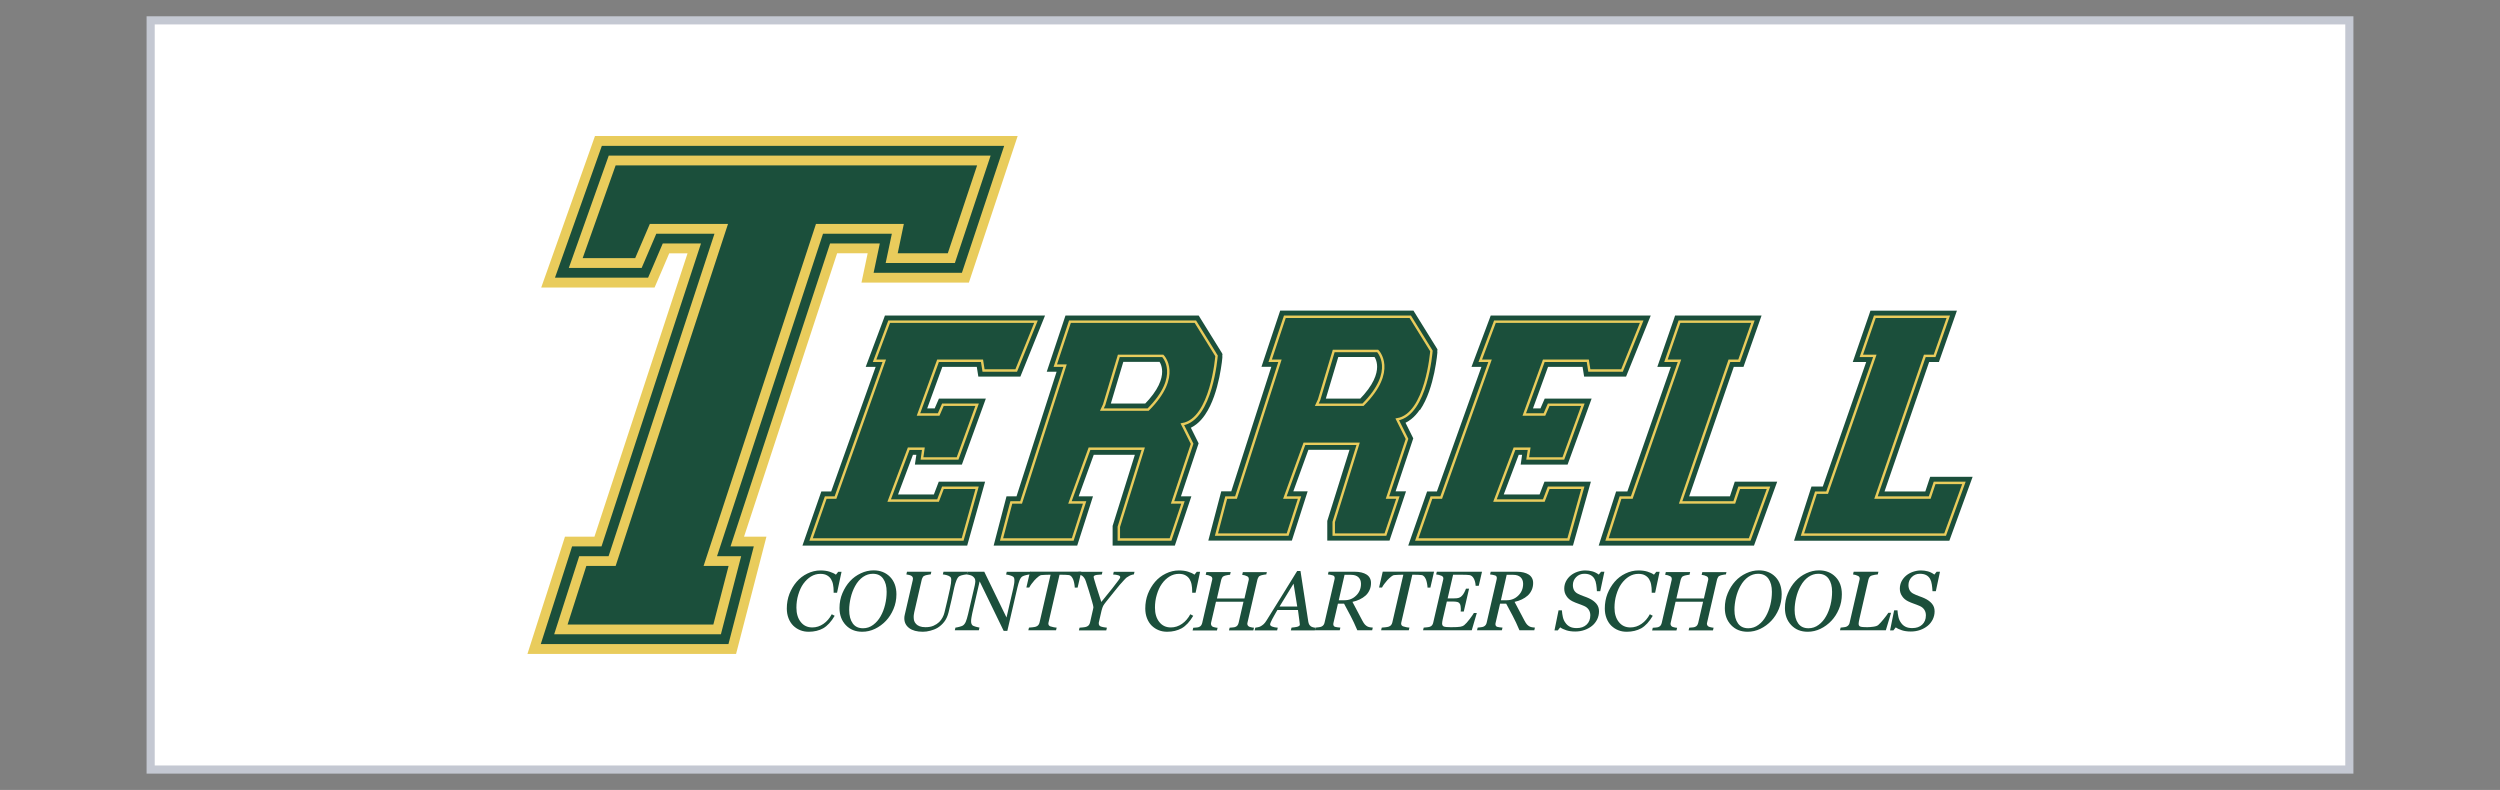 <?xml version="1.0" encoding="utf-8"?>
<!-- Generator: Adobe Illustrator 24.1.2, SVG Export Plug-In . SVG Version: 6.00 Build 0)  -->
<svg version="1.1" id="Layer_1" xmlns="http://www.w3.org/2000/svg" xmlns:xlink="http://www.w3.org/1999/xlink" x="0px" y="0px"
	 width="307px" height="97px" viewBox="0 0 307 97" style="enable-background:new 0 0 307 97;" xml:space="preserve">
<rect x="0" y="0" width="307" height="97" fill="#808080" stroke="none"/>
<style type="text/css">
	.st0{fill:#FFFFFF;stroke:#C4C8D2;stroke-miterlimit:10;}
	.st1{fill:#53539D;}
	.st2{fill:#95D5F0;}
	.st3{fill:#2FADE2;}
	.st4{fill:#9797CB;}
	.st5{fill:#B31B1B;}
	.st6{fill:#1E4D2B;}
	.st7{fill:#C8C372;}
	.st8{fill:#FFFFFF;}
	.st9{fill:#FFC72C;}
	.st10{fill:#041E42;}
	.st11{fill:#003B4C;}
	.st12{fill:#00A1DF;}
	.st13{fill:#18453B;}
	.st14{fill:#CC0000;}
	.st15{fill:#990000;}
	.st16{fill:#4B1111;}
	.st17{fill:#231F20;}
	.st18{fill:#FFD040;}
	.st19{fill:#C10230;}
	.st20{fill:#0F2D52;}
	.st21{fill:#003F2D;}
	.st22{fill-rule:evenodd;clip-rule:evenodd;fill:#649F36;}
	.st23{fill:#282B2D;}
	.st24{fill:#0078BA;}
	.st25{fill:#1B3462;}
	.st26{fill:#8C1515;}
	.st27{fill:#971D20;}
	.st28{fill:#A51D36;}
	.st29{fill:none;stroke:#971D20;stroke-width:2.878;}
	.st30{fill:#7C461C;}
	.st31{fill:none;stroke:#020303;stroke-width:0.502;stroke-miterlimit:10;}
	.st32{fill:none;stroke:#020303;stroke-width:0.502;stroke-miterlimit:1;}
	.st33{fill:#814F20;stroke:#020303;stroke-width:0.502;stroke-miterlimit:10;}
	.st34{fill:#B98038;}
	.st35{fill:#BD1F3E;}
	.st36{fill:none;stroke:#1C2D5C;stroke-width:0.502;stroke-miterlimit:10;}
	.st37{fill:#AA1D37;}
	.st38{fill:#A71D35;}
	.st39{fill:#A51D34;}
	.st40{fill:#A31C33;}
	.st41{fill:#A11C32;}
	.st42{fill:#9F1B32;}
	.st43{fill:#9E1B32;}
	.st44{fill:#9C1B31;}
	.st45{fill:#9A1A30;}
	.st46{fill:#981A2F;}
	.st47{fill:#96192F;}
	.st48{fill:#95192E;}
	.st49{fill:#92192D;}
	.st50{fill:#91182B;}
	.st51{fill:#1F3D73;}
	.st52{fill:none;stroke:#1F3D73;stroke-width:0.502;stroke-miterlimit:10;}
	.st53{fill:#1F3C72;}
	.st54{fill:#1E3C71;}
	.st55{fill:#1F3B71;}
	.st56{fill:#1E3B70;}
	.st57{fill:#1F3A6F;}
	.st58{fill:#1E3A6E;}
	.st59{fill:#1E396D;}
	.st60{fill:#1E396C;}
	.st61{fill:#1E386C;}
	.st62{fill:#1E386B;}
	.st63{fill:#1E376A;}
	.st64{fill:#1E3669;}
	.st65{fill:#1E3668;}
	.st66{fill:#1E3568;}
	.st67{fill:#1E3567;}
	.st68{fill:#1E3466;}
	.st69{fill:#1E3465;}
	.st70{fill:#1E3365;}
	.st71{fill:#1E3364;}
	.st72{fill:#1E3263;}
	.st73{fill:#1D3262;}
	.st74{fill:#1E3162;}
	.st75{fill:#1D3161;}
	.st76{fill:#1D3060;}
	.st77{fill:#1D2F5F;}
	.st78{fill:#1D2F5E;}
	.st79{fill:#1D2E5E;}
	.st80{fill:#1C2E5D;}
	.st81{fill:#1C2D5C;}
	.st82{fill:#967E54;}
	.st83{fill:none;stroke:#83693C;stroke-width:0.502;stroke-miterlimit:10;}
	.st84{fill:#FFD88D;}
	.st85{fill:none;stroke:#FDD51E;stroke-width:0.502;stroke-miterlimit:10;}
	.st86{fill:#0B7055;}
	.st87{fill:none;stroke:#055A42;stroke-width:0.502;stroke-miterlimit:10;}
	.st88{fill:#020303;}
	.st89{fill:#927F30;}
	.st90{fill:none;stroke:#927F30;stroke-width:0.502;stroke-linecap:round;stroke-miterlimit:10;}
	.st91{fill:none;stroke:#C9B878;stroke-width:0.502;stroke-linecap:round;stroke-miterlimit:10;}
	.st92{fill:#FDD51E;}
	.st93{fill:none;stroke:#927F30;stroke-width:0.502;stroke-miterlimit:10;}
	.st94{fill:none;stroke:#020303;stroke-width:0.502;stroke-linecap:round;stroke-miterlimit:10;}
	.st95{fill:#976627;}
	.st96{fill:none;stroke:#92192D;stroke-width:0.502;stroke-miterlimit:10;}
	.st97{fill:#020303;stroke:#020303;stroke-width:0.502;stroke-miterlimit:10;}
	.st98{fill:#FCE767;}
	.st99{fill:#808386;}
	.st100{fill:#D4B07F;}
	.st101{fill:#DEBA8A;}
	.st102{fill:#E0BA89;}
	.st103{fill:#E2C194;}
	.st104{fill:#E5C698;}
	.st105{fill:#E8CBA2;}
	.st106{fill:#EAD0AA;}
	.st107{fill:#EDD5B1;}
	.st108{fill:#EEDABB;}
	.st109{fill:#F0DEC3;}
	.st110{fill:#F3E3C9;}
	.st111{fill:#F2E7CF;}
	.st112{fill:#F3E7D2;}
	.st113{fill:#F5E7D5;}
	.st114{clip-path:url(#SVGID_2_);}
	.st115{clip-path:url(#SVGID_4_);}
	.st116{fill:#78152B;}
	.st117{fill:#1C5598;}
	.st118{fill-rule:evenodd;clip-rule:evenodd;fill:#1C5598;}
	.st119{fill:#8E183C;}
	.st120{fill:#002F6C;}
	.st121{fill:#FDFDFE;}
	.st122{fill:#F4F4E7;}
	.st123{fill:#FEFEFE;}
	.st124{fill:#2774AE;}
	.st125{fill:#00326F;}
	.st126{fill:#512888;}
	.st127{fill:#1E417C;}
	.st128{fill:#FED206;}
	.st129{fill:#AE0C33;}
	.st130{fill:#565353;}
	.st131{fill-rule:evenodd;clip-rule:evenodd;fill:#FFFFFF;}
	.st132{fill-rule:evenodd;clip-rule:evenodd;fill:#C23C40;}
	.st133{fill-rule:evenodd;clip-rule:evenodd;}
	.st134{fill-rule:evenodd;clip-rule:evenodd;fill:#F6D33C;}
	.st135{fill:#39225D;}
	.st136{fill:#FFC222;}
	.st137{fill:#1C3462;}
	.st138{fill:#AE4D4F;}
	.st139{fill:#981B1E;}
	.st140{fill:#971B1E;}
	.st141{fill:#981C1F;}
	.st142{fill:#991D20;}
	.st143{fill:#F3E5E5;}
	.st144{fill:#FAF6F6;}
	.st145{fill:#A5373A;}
	.st146{fill:#F7EFEF;}
	.st147{fill:#9E282B;}
	.st148{fill:#A12F32;}
	.st149{fill:#F4E7E7;}
	.st150{fill:#9E272A;}
	.st151{fill:#A23235;}
	.st152{fill:#A33537;}
	.st153{fill:#AA4447;}
	.st154{fill:#9E2A2C;}
	.st155{fill:#9B2124;}
	.st156{fill:#B96466;}
	.st157{fill:#AC4749;}
	.st158{fill:#991E21;}
	.st159{fill:#991C1F;}
	.st160{fill:#9E292C;}
	.st161{fill:#9D272A;}
	.st162{fill:#A94143;}
	.st163{fill:#F3E6E6;}
	.st164{fill:#AC474A;}
	.st165{fill:#A23134;}
	.st166{fill:#BF7274;}
	.st167{fill:#F0DFE0;}
	.st168{fill:#9F2C2F;}
	.st169{fill:#A73C3F;}
	.st170{fill:#9C2528;}
	.st171{fill:#AD4B4D;}
	.st172{fill:#9A2124;}
	.st173{fill:#B65E60;}
	.st174{fill:#A53739;}
	.st175{fill:#AE4C4F;}
	.st176{fill:#A94043;}
	.st177{fill:#FAF5F5;}
	.st178{fill:#A63B3E;}
	.st179{fill:#B15254;}
	.st180{fill:#A13032;}
	.st181{fill:#B86365;}
	.st182{fill:#BA6769;}
	.st183{fill:#AF5052;}
	.st184{fill:#A73D40;}
	.st185{fill:#A63A3C;}
	.st186{fill:#AC494B;}
	.st187{fill:#BB6B6D;}
	.st188{fill:#F0DEDE;}
	.st189{fill:#AC484A;}
	.st190{fill:#A43638;}
	.st191{fill:#A43639;}
	.st192{fill:#A5383A;}
	.st193{fill:#FDFCFC;}
	.st194{fill:#E6C9CA;}
	.st195{fill:#FDFDFD;}
	.st196{fill:#FDFBFB;}
	.st197{fill:#A33436;}
	.st198{fill:#C78384;}
	.st199{fill:#FBF8F8;}
	.st200{fill:#E8CDCE;}
	.st201{fill:#FEFDFE;}
	.st202{fill:#AF4E51;}
	.st203{fill:#E8CCCD;}
	.st204{fill:#9A2023;}
	.st205{fill:#C07577;}
	.st206{fill:#A02D30;}
	.st207{fill:#D5A2A4;}
	.st208{fill:#A63B3D;}
	.st209{fill:#FCF9F9;}
	.st210{fill:#AD494B;}
	.st211{fill:#E9CFCF;}
	.st212{fill:#C17678;}
	.st213{fill:#A02E30;}
	.st214{fill:#D29D9E;}
	.st215{fill:#DEB7B8;}
	.st216{fill:#EEDBDB;}
	.st217{fill:#DAADAE;}
	.st218{fill:#E9CFD0;}
	.st219{fill:#B05052;}
	.st220{fill:#D4A1A3;}
	.st221{fill:#E4C3C4;}
	.st222{fill:#A4373A;}
	.st223{fill:#B05153;}
	.st224{fill:#BB686A;}
	.st225{fill:#C9898A;}
	.st226{fill:#DAACAD;}
	.st227{fill:#DAAFB0;}
	.st228{fill:#EAD1D1;}
	.st229{fill:#F9F2F2;}
	.st230{fill:#BC6C6E;}
	.st231{fill:#B86466;}
	.st232{fill:#E3C2C3;}
	.st233{fill:#A5393B;}
	.st234{fill:#F6ECEC;}
	.st235{fill:#AF4F51;}
	.st236{fill:#A5383B;}
	.st237{fill:#A73D3F;}
	.st238{fill:#F6EDED;}
	.st239{fill:#EDD9DA;}
	.st240{fill:#A13033;}
	.st241{fill:#A02D2F;}
	.st242{fill:#A6393C;}
	.st243{fill:#9C2426;}
	.st244{fill:#BC6B6D;}
	.st245{fill:#FBF7F7;}
	.st246{fill:#F5E9EA;}
	.st247{fill:#F2E4E4;}
	.st248{fill:#F8F1F1;}
	.st249{fill:#F4E8E9;}
	.st250{fill:#F2E2E3;}
	.st251{fill:#F4E9E9;}
	.st252{fill:#FAF4F4;}
	.st253{fill:#F4E7E8;}
	.st254{fill:#F9F1F1;}
	.st255{fill:#DBAFB0;}
	.st256{fill:#FEFDFD;}
	.st257{fill:#F8F0F0;}
	.st258{fill:#EBD3D4;}
	.st259{fill:#F1E0E1;}
	.st260{fill:#A73E41;}
	.st261{fill:#E8CECE;}
	.st262{fill:#F7EEEE;}
	.st263{fill:#F8F0F1;}
	.st264{fill:#E8CECF;}
	.st265{fill:#F5EAEA;}
	.st266{fill:#ECD5D6;}
	.st267{fill:#A43538;}
	.st268{fill:#EDD9D9;}
	.st269{fill:#EBD4D4;}
	.st270{fill:#F2E3E3;}
	.st271{fill:#E7CBCC;}
	.st272{fill:#A94244;}
	.st273{fill:#F5E9E9;}
	.st274{fill:#A43537;}
	.st275{fill:#9D2629;}
	.st276{fill:#F2E3E4;}
	.st277{fill:#A43739;}
	.st278{fill:#F4E8E8;}
	.st279{fill:#EDD7D8;}
	.st280{fill:#CC9091;}
	.st281{fill:#FCF8F9;}
	.st282{fill:#ECD7D7;}
	.st283{fill:#F3E6E7;}
	.st284{fill:#A33336;}
	.st285{fill:#E7CBCB;}
	.st286{fill:#EFDDDE;}
	.st287{fill:#C37C7D;}
	.st288{fill:#991F22;}
	.st289{fill:#AB4649;}
	.st290{fill:#F1E0E0;}
	.st291{fill:#A63A3D;}
	.st292{fill:#F5EBEB;}
	.st293{fill:#FBF6F6;}
	.st294{fill:#9F2A2D;}
	.st295{fill:#9C2427;}
	.st296{fill:#E0BBBC;}
	.st297{fill:#B96567;}
	.st298{fill:#B76062;}
	.st299{fill:#B3585A;}
	.st300{fill:#A12E31;}
	.st301{fill:#9B2326;}
	.st302{fill:#B55B5D;}
	.st303{fill:#B45A5C;}
	.st304{fill:#9A2225;}
	.st305{fill:#CB8D8E;}
	.st306{fill:#B55B5E;}
	.st307{fill:#A12E30;}
	.st308{fill:#E9D0D1;}
	.st309{fill:#9F2B2D;}
	.st310{fill:#A83E40;}
	.st311{fill:#A33437;}
	.st312{fill:#B15255;}
	.st313{fill:#9F2B2E;}
	.st314{fill:#A83F42;}
	.st315{fill:#F0DFDF;}
	.st316{fill:#F2E4E5;}
	.st317{fill:#F1E2E3;}
	.st318{fill:#AB4648;}
	.st319{fill:#ECD6D7;}
	.st320{fill:#BE7072;}
	.st321{fill:#AF4E50;}
	.st322{fill:#CD9394;}
	.st323{fill:#B75F62;}
	.st324{fill:#E1BFBF;}
	.st325{fill:#B25558;}
	.st326{fill:#C27A7B;}
	.st327{fill:#BF7173;}
	.st328{fill:#A12F31;}
	.st329{fill:#EEDADB;}
	.st330{fill:#F9F3F3;}
	.st331{fill:#B25557;}
	.st332{fill:#B76163;}
	.st333{fill:#BB6A6C;}
	.st334{fill:#EDD8D8;}
	.st335{fill:#A83E41;}
	.st336{fill:#F5EAEB;}
	.st337{fill:#CC8F91;}
	.st338{fill:#EBD4D5;}
	.st339{fill:#BF7172;}
	.st340{fill:#D7A7A8;}
	.st341{fill:#E6CACA;}
	.st342{fill:#B05053;}
	.st343{fill:#DBB1B2;}
	.st344{fill:#B65D5F;}
	.st345{fill:#E5C6C7;}
	.st346{fill:#F9F4F4;}
	.st347{fill:#DCB3B4;}
	.st348{fill:#A23033;}
	.st349{fill:#CA8B8D;}
	.st350{fill:#AB4447;}
	.st351{fill:#E9CC5C;}
	.st352{fill:#1B4F3B;}
	.st353{fill:#E9CC5C;stroke:#1B4F3B;stroke-width:1.2;stroke-miterlimit:10;}
	.st354{fill:#1B4F3B;stroke:#E9CC5C;stroke-width:0.3;stroke-miterlimit:10;}
</style>
<rect x="18.5" y="2.5" class="st0" width="270" height="92"/>
<g>
	<g>
		<polygon class="st351" points="127.44,39.35 109.09,39.35 109.05,39.45 107.18,44.45 108.38,44.45 102.49,60.95 101.29,60.95 
			99.39,66.4 118.32,66.4 120.18,59.75 115.69,59.75 115.09,61.32 109.41,61.32 111.7,55.25 113.22,55.25 113.04,56.45 117.7,56.45 
			120.21,49.55 115.7,49.55 115.18,50.75 113.01,50.75 115.3,44.45 120.46,44.45 120.65,45.65 124.89,45.65 		"/>
		<polygon class="st352" points="127.44,39.35 127.44,38.75 108.67,38.75 108.49,39.24 106.31,45.05 107.53,45.05 102.07,60.35 
			101.29,60.35 100.86,60.35 98.54,67 118.77,67 120.97,59.15 115.28,59.15 114.68,60.72 110.28,60.72 112.11,55.85 112.53,55.85 
			112.45,56.36 112.35,57.05 118.12,57.05 121.06,48.95 115.3,48.95 114.78,50.15 113.86,50.15 115.72,45.05 119.95,45.05 
			120.14,46.25 125.3,46.25 128.33,38.75 127.44,38.75 127.44,39.35 126.88,39.13 124.49,45.05 121.17,45.05 120.98,43.85 
			114.88,43.85 112.15,51.35 115.57,51.35 116.09,50.15 119.35,50.15 117.28,55.85 113.74,55.85 113.81,55.34 113.91,54.65 
			111.28,54.65 108.54,61.92 115.5,61.92 116.1,60.35 119.39,60.35 117.86,65.8 100.23,65.8 101.72,61.55 102.49,61.55 
			102.91,61.55 109.23,43.85 108.04,43.85 109.62,39.66 109.65,39.56 109.09,39.35 109.09,39.95 127.44,39.95 127.44,39.35 
			126.88,39.13 		"/>
		<polygon class="st351" points="201.82,39.35 183.48,39.35 183.44,39.45 181.56,44.45 182.77,44.45 176.88,60.95 175.67,60.95 
			173.77,66.4 192.7,66.4 194.57,59.75 190.07,59.75 189.47,61.32 183.8,61.32 186.08,55.25 187.61,55.25 187.43,56.45 
			192.08,56.45 194.59,49.55 190.08,49.55 189.56,50.75 187.39,50.75 189.68,44.45 194.85,44.45 195.04,45.65 199.28,45.65 		"/>
		<polygon class="st352" points="201.82,39.35 201.82,38.75 183.06,38.75 182.88,39.24 180.7,45.05 181.92,45.05 176.45,60.35 
			175.67,60.35 175.25,60.35 172.93,67 193.16,67 195.36,59.15 189.66,59.15 189.06,60.72 184.66,60.72 186.5,55.85 186.91,55.85 
			186.84,56.36 186.74,57.05 192.5,57.05 195.45,48.95 189.69,48.95 189.17,50.15 188.25,50.15 190.1,45.05 194.34,45.05 
			194.53,46.25 199.68,46.25 202.71,38.75 201.82,38.75 201.82,39.35 201.27,39.13 198.87,45.05 195.55,45.05 195.36,43.85 
			189.26,43.85 186.54,51.35 189.96,51.35 190.47,50.15 193.74,50.15 191.66,55.85 188.12,55.85 188.2,55.34 188.3,54.65 
			185.67,54.65 182.93,61.92 189.89,61.92 190.49,60.35 193.78,60.35 192.25,65.8 174.62,65.8 176.1,61.55 176.88,61.55 
			177.3,61.55 183.62,43.85 182.43,43.85 184,39.66 184.04,39.56 183.48,39.35 183.48,39.95 201.82,39.95 201.82,39.35 
			201.27,39.13 		"/>
		<path class="st351" d="M149.54,43.66l-0.03-0.04l-2.64-4.27h-15.59l-1.9,5.7h1.2l-5.3,16.5h-1.21l-1.28,4.85h9.04l1.56-4.85h-1.79
			l2.29-6.3h6.29l-2.95,9.43v1.73h6.61l1.63-4.85h-1.28l2.35-7.06l-1.14-2.29c0.86-0.21,1.54-0.81,2.08-1.58
			c1.72-2.5,2.05-6.9,2.05-6.91L149.54,43.66z M140.92,50.15h-5.38l0.18-0.39l0-0.01l1.77-5.9h5.22c0.13,0.16,0.6,0.77,0.6,1.81
			C143.32,46.72,142.83,48.23,140.92,50.15z"/>
		<path class="st352" d="M149.54,43.66l0.51-0.32l-0.03-0.04l-2.82-4.55h-16.36l-2.3,6.9h1.21l-4.92,15.3l-0.77,0h-0.46L122.02,67
			h10.26l1.94-6.05h-1.76l1.85-5.1h5.05l-2.73,8.73V67h7.64l2.03-6.05h-1.28l2.17-6.51l-1.25-2.51l-0.54,0.27l0.14,0.58
			c1.05-0.26,1.85-0.98,2.43-1.83c0.94-1.37,1.45-3.15,1.76-4.61c0.15-0.73,0.25-1.37,0.31-1.83c0.03-0.23,0.05-0.42,0.06-0.55
			c0.01-0.07,0.01-0.12,0.01-0.15l0-0.04l0-0.01l-0.45-0.04l0.45,0.05l0-0.01l-0.45-0.04l0.45,0.05l-0.57-0.07l0.57,0.08l0-0.02
			l-0.57-0.07l0.57,0.08l-0.59-0.09l0.58,0.11l0-0.03l-0.59-0.09l0.58,0.11l-0.59-0.11l0.56,0.22c0.03-0.08,0.03-0.09,0.03-0.1
			l-0.59-0.11l0.56,0.22l0.03-0.08l0.01-0.14l0.02-0.2l-0.1-0.17L149.54,43.66l-0.6-0.05l0,0.05l0.6,0.05l-0.56-0.22
			c-0.03,0.08-0.03,0.09-0.03,0.1l-0.01,0.05l-0.01,0.08c-0.02,0.27-0.13,1.37-0.43,2.68c-0.29,1.31-0.79,2.82-1.51,3.87
			c-0.48,0.7-1.06,1.18-1.73,1.34l-0.73,0.18l1.37,2.74l-2.54,7.61h1.27l-1.23,3.65h-5.57v-1.04L141,54.65h-7.53l-2.73,7.5h1.83
			l-1.17,3.65h-7.83l0.96-3.65l0.74,0h0.44l5.69-17.7h-1.19l1.5-4.5h14.82l2.47,3.99l0.03,0.04L149.54,43.66l-0.6-0.05L149.54,43.66
			z M140.92,50.15v-0.6h-5.38v0.6l0.54,0.25l0.18-0.39l0.01-0.01l0,0l0.02-0.04l1.65-5.52l4.77,0v-0.6l-0.46,0.39
			c0.08,0.09,0.46,0.57,0.46,1.41h0.58l-0.58-0.01l0,0.01h0.58l-0.58-0.01c0,0.01-0.01,0.09,0.03,0.19l0.57-0.18l-0.6,0
			c0,0.86-0.39,2.22-2.22,4.07L140.92,50.15v-0.6V50.15l0.43,0.42c1.98-1.99,2.57-3.66,2.57-4.91v-0.09l-0.03-0.09l-0.57,0.18
			l0.6-0.02c0-0.03-0.01-0.09-0.03-0.16l-0.57,0.18l0.6-0.02l-0.59,0.02l0.59,0.01l0-0.03l-0.59,0.02l0.59,0.01l0-0.01
			c0-1.22-0.55-1.97-0.74-2.19L143,43.25h-5.94l-1.9,6.33l0.57,0.17l-0.54-0.26l0,0.01l-0.01,0.01L135,49.9l-0.4,0.85h6.57
			l0.18-0.18L140.92,50.15z"/>
		<path class="st351" d="M173.88,50.02c1.72-2.5,2.05-6.9,2.05-6.91l0-0.05l-0.03-0.04l-2.64-4.27h-15.59l-1.9,5.7h1.2l-5.3,16.5
			h-1.21l-1.28,4.85h9.04l1.56-4.85H158l2.29-6.3h6.29l-2.95,9.43v1.73h6.61l1.63-4.85h-1.28l2.35-7.06l-1.14-2.29
			C172.66,51.39,173.35,50.8,173.88,50.02z M167.32,49.55h-5.38l0.18-0.39l0-0.01l1.77-5.9h5.22c0.13,0.16,0.6,0.77,0.6,1.81
			C169.71,46.12,169.22,47.63,167.32,49.55z"/>
		<path class="st352" d="M173.88,50.02l0.49,0.34c0.94-1.37,1.45-3.15,1.76-4.6c0.15-0.73,0.25-1.37,0.31-1.83
			c0.03-0.23,0.05-0.42,0.06-0.55c0.01-0.07,0.01-0.12,0.01-0.15l0-0.04l0-0.01l-0.45-0.04l0.45,0.05l0-0.01l-0.45-0.04l0.45,0.05
			l-0.57-0.07l0.57,0.08l0-0.02l-0.57-0.07l0.57,0.08l-0.59-0.09l0.58,0.11l0-0.03l-0.59-0.09l0.58,0.11l-0.59-0.11l0.56,0.22
			c0.03-0.08,0.03-0.09,0.03-0.1l-0.59-0.11l0.56,0.22l0.03-0.08l0.01-0.14l0.02-0.2l-0.13-0.21l-2.82-4.55h-16.36l-2.3,6.9h1.21
			l-4.92,15.3l-0.77,0h-0.46l-1.59,6.05h10.26l1.94-6.05h-1.76l1.85-5.1h5.05l-2.73,8.73v2.42h7.64l2.03-6.05h-1.28l2.17-6.51
			l-1.25-2.51l-0.54,0.27l0.14,0.58c1.05-0.26,1.85-0.98,2.43-1.83L173.88,50.02l-0.49-0.34c-0.48,0.7-1.06,1.18-1.73,1.34
			l-0.73,0.18l1.37,2.74l-2.54,7.61h1.27l-1.23,3.65h-5.57v-1.04l3.16-10.12h-7.53l-2.73,7.5h1.83l-1.17,3.65h-7.83l0.96-3.65
			l0.74,0h0.44l5.69-17.7h-1.19l1.5-4.5h14.82l2.47,3.99l0.03,0.04l0.51-0.32l-0.6-0.05l0,0.05l0.6,0.05l-0.56-0.22
			c-0.03,0.08-0.03,0.09-0.03,0.1l-0.01,0.05l-0.01,0.08c-0.02,0.27-0.13,1.37-0.43,2.68c-0.29,1.31-0.79,2.82-1.51,3.87
			L173.88,50.02z M167.32,49.55v-0.6h-5.38v0.6l0.54,0.25l0.18-0.39l0.01-0.01l0,0l0.02-0.04l1.65-5.52l4.77,0v-0.6l-0.46,0.39
			c0.08,0.09,0.46,0.57,0.46,1.41h0.58l-0.58-0.01l0,0.01h0.58l-0.58-0.01c0,0.01-0.01,0.09,0.03,0.19l0.57-0.18l-0.6,0
			c0,0.86-0.39,2.22-2.22,4.07L167.32,49.55v-0.6V49.55l0.43,0.42c1.98-1.99,2.57-3.66,2.57-4.91v-0.09l-0.03-0.09l-0.57,0.18
			l0.6-0.02c0-0.03-0.01-0.09-0.03-0.16l-0.57,0.18l0.6-0.02l-0.59,0.02l0.59,0.01l0-0.03l-0.59,0.02l0.59,0.01l0-0.01
			c0-1.22-0.55-1.97-0.74-2.19l-0.18-0.21h-5.94l-1.9,6.33l0.57,0.17l-0.54-0.26l0,0.01l-0.01,0.01l-0.18,0.38l-0.4,0.85h6.57
			l0.18-0.18L167.32,49.55z"/>
		<polygon class="st351" points="212.87,61.55 206.59,61.55 212.48,44.45 213.68,44.45 215.47,39.35 206.13,39.35 206.09,39.45 
			204.36,44.45 206.02,44.45 200.27,60.95 198.89,60.95 197.14,66.4 214.97,66.4 217.39,59.75 213.47,59.75 		"/>
		<polygon class="st352" points="212.87,61.55 212.87,60.95 207.43,60.95 212.91,45.05 213.68,45.05 214.1,45.05 216.32,38.75 
			205.7,38.75 205.53,39.26 205.53,39.26 203.52,45.05 205.18,45.05 199.84,60.35 198.46,60.35 196.32,67 215.39,67 218.24,59.15 
			213.03,59.15 212.3,61.36 212.87,61.55 212.87,60.95 212.87,61.55 213.43,61.74 213.9,60.35 216.53,60.35 214.54,65.8 
			197.96,65.8 199.33,61.55 200.7,61.55 206.87,43.85 205.21,43.85 206.66,39.65 206.7,39.55 206.13,39.35 206.13,39.95 
			214.62,39.95 213.25,43.85 212.48,43.85 212.05,43.85 205.74,62.15 213.3,62.15 213.43,61.74 		"/>
		<polygon class="st351" points="237.46,59.15 236.86,60.95 230.58,60.95 236.48,43.85 237.67,43.85 239.47,38.75 230.12,38.75 
			230.09,38.85 228.36,43.85 230.02,43.85 224.26,60.35 222.89,60.35 221.13,65.8 238.96,65.8 241.38,59.15 		"/>
		<polygon class="st352" points="237.46,59.15 236.89,58.96 236.43,60.35 231.42,60.35 236.9,44.45 237.67,44.45 238.1,44.45 
			240.31,38.15 229.69,38.15 229.52,38.66 229.52,38.66 227.52,44.45 229.17,44.45 223.84,59.75 222.45,59.75 220.31,66.4 
			239.38,66.4 242.24,58.55 237.03,58.55 236.89,58.96 237.46,59.15 237.46,59.75 240.53,59.75 238.54,65.2 221.96,65.2 
			223.33,60.95 224.69,60.95 230.86,43.25 229.2,43.25 230.66,39.05 230.69,38.95 230.12,38.75 230.12,39.35 238.62,39.35 
			237.25,43.25 236.48,43.25 236.05,43.25 229.74,61.55 237.29,61.55 238.03,59.34 237.46,59.15 237.46,59.75 		"/>
	</g>
	<path class="st351" d="M73.06,16.71l-0.28,0.8l-0.14,0.4l-6.18,17.4h13.92l0.94-2.18l0.86-2.02h2.25L73,65.9l-3.62,0l-4.61,14.4
		h25.62l3.73-14.4h-2.75L102.8,31.1h3.75l-0.76,3.6h13.19l5.99-18H73.06z M117.26,32.3h-8.5l0.76-3.6h-8.45L88.06,68.3h2.96
		l-2.49,9.6H68.05l3.08-9.6h3.61L87.74,28.7h-7.15l-1.49,3.47l-0.31,0.73h-8.94l4.9-13.8h46.89L117.26,32.3z"/>
	<polygon class="st353" points="74.33,18.51 69,33.5 79.19,33.5 79.66,32.41 80.99,29.3 86.91,29.3 74.3,67.7 70.69,67.7 
		67.23,78.49 88.99,78.49 91.79,67.7 88.88,67.7 101.5,29.3 108.78,29.3 108.02,32.9 117.69,32.9 122.48,18.51 	"/>
	<polygon class="st352" points="78,31.7 71.55,31.7 75.6,20.31 119.99,20.31 116.39,31.1 110.24,31.1 110.99,27.5 100.2,27.5 
		86.4,69.5 89.47,69.5 87.6,76.69 69.7,76.69 72,69.5 75.6,69.5 89.4,27.5 79.8,27.5 	"/>
	<polygon class="st354" points="109.19,39.5 127.22,39.5 124.79,45.5 120.78,45.5 120.59,44.3 115.19,44.3 112.79,50.9 115.27,50.9 
		115.79,49.7 119.99,49.7 117.59,56.3 113.22,56.3 113.39,55.1 111.59,55.1 109.19,61.47 115.19,61.47 115.79,59.9 119.99,59.9 
		118.21,66.25 99.6,66.25 101.4,61.1 102.6,61.1 108.59,44.3 107.4,44.3 	"/>
	<polygon class="st354" points="183.58,39.5 201.6,39.5 199.18,45.5 195.17,45.5 194.98,44.3 189.58,44.3 187.18,50.9 189.66,50.9 
		190.18,49.7 194.38,49.7 191.98,56.3 187.6,56.3 187.78,55.1 185.98,55.1 183.58,61.47 189.58,61.47 190.18,59.9 194.37,59.9 
		192.59,66.25 173.98,66.25 175.78,61.1 176.98,61.1 182.98,44.3 181.78,44.3 	"/>
	<path class="st354" d="M149.39,43.7l-2.6-4.2h-15.4l-1.8,5.4h1.2l-5.4,16.8h-1.2l-1.2,4.55h8.74l1.46-4.55h-1.8l2.4-6.6h6.6l-3,9.6
		v1.55h6.35l1.53-4.55h-1.28l2.4-7.2l-1.2-2.4C148.79,51.5,149.39,43.7,149.39,43.7z M140.99,50.3h-5.68l0.28-0.6l1.8-6h5.4
		C142.79,43.7,145.19,46.1,140.99,50.3z"/>
	<path class="st354" d="M175.78,43.1l-2.6-4.2h-15.4l-1.8,5.4h1.2l-5.4,16.8h-1.2l-1.2,4.55h8.74l1.46-4.55h-1.8l2.4-6.6h6.6l-3,9.6
		v1.55h6.35l1.53-4.55h-1.28l2.4-7.2l-1.2-2.4C175.18,50.9,175.78,43.1,175.78,43.1z M167.38,49.7h-5.68l0.28-0.6l1.8-6h5.4
		C169.18,43.1,171.58,45.5,167.38,49.7z"/>
	<polygon class="st354" points="206.24,39.5 204.58,44.3 206.24,44.3 200.38,61.1 199,61.1 197.34,66.25 214.86,66.25 217.17,59.9 
		213.57,59.9 212.97,61.7 206.38,61.7 212.37,44.3 213.57,44.3 215.26,39.5 	"/>
	<polygon class="st354" points="230.23,38.9 228.57,43.7 230.23,43.7 224.37,60.5 223,60.5 221.34,65.65 238.86,65.65 241.17,59.3 
		237.57,59.3 236.97,61.1 230.37,61.1 236.37,43.7 237.57,43.7 239.25,38.9 	"/>
	<g>
		<path class="st352" d="M99.31,77.58c-0.37,0-0.72-0.06-1.04-0.19c-0.33-0.13-0.61-0.32-0.86-0.56c-0.25-0.25-0.44-0.55-0.58-0.91
			c-0.14-0.36-0.21-0.76-0.21-1.2c0-0.64,0.11-1.24,0.32-1.79c0.22-0.55,0.51-1.05,0.89-1.49c0.36-0.42,0.8-0.76,1.32-1.01
			c0.51-0.25,1.05-0.38,1.6-0.38c0.42,0,0.79,0.05,1.11,0.15c0.32,0.1,0.58,0.22,0.79,0.37l0.28-0.35h0.41l-0.55,2.57h-0.42v-0.2
			c0-0.28-0.02-0.54-0.07-0.79c-0.04-0.25-0.13-0.48-0.25-0.68c-0.12-0.2-0.29-0.35-0.5-0.47c-0.21-0.12-0.48-0.18-0.81-0.18
			c-0.42,0-0.8,0.11-1.16,0.33c-0.36,0.22-0.66,0.52-0.93,0.89c-0.26,0.36-0.46,0.8-0.62,1.33c-0.16,0.52-0.23,1.06-0.23,1.61
			c0,0.72,0.18,1.31,0.53,1.75c0.35,0.45,0.83,0.67,1.42,0.67c0.5,0,0.95-0.15,1.37-0.44s0.76-0.69,1.02-1.18l0.36,0.19
			c-0.43,0.73-0.9,1.24-1.42,1.54C100.59,77.43,99.99,77.58,99.31,77.58z"/>
		<path class="st352" d="M110.08,72.98c0,0.64-0.12,1.25-0.36,1.81c-0.24,0.57-0.55,1.05-0.93,1.45c-0.39,0.41-0.84,0.74-1.34,0.98
			c-0.5,0.24-1.02,0.36-1.56,0.36c-0.84,0-1.51-0.27-2.03-0.82c-0.51-0.54-0.77-1.24-0.77-2.09c0-0.66,0.12-1.27,0.36-1.83
			c0.24-0.56,0.54-1.05,0.92-1.46c0.38-0.42,0.83-0.74,1.34-0.98c0.51-0.24,1.03-0.36,1.57-0.36c0.82,0,1.5,0.27,2.02,0.8
			C109.81,71.37,110.08,72.08,110.08,72.98z M108.14,75.68c0.24-0.42,0.42-0.89,0.55-1.42c0.13-0.53,0.19-1.06,0.19-1.58
			c0-0.68-0.14-1.21-0.43-1.62s-0.71-0.6-1.27-0.6c-0.43,0-0.83,0.13-1.21,0.39c-0.37,0.26-0.7,0.63-0.97,1.13
			c-0.24,0.44-0.42,0.92-0.54,1.44c-0.12,0.52-0.18,1.02-0.18,1.48c0,0.71,0.15,1.26,0.44,1.66c0.29,0.4,0.71,0.59,1.26,0.59
			c0.46,0,0.88-0.14,1.25-0.42C107.59,76.46,107.9,76.11,108.14,75.68z"/>
		<path class="st352" d="M113.32,77.58c-0.71,0-1.27-0.15-1.67-0.45c-0.4-0.3-0.6-0.7-0.6-1.2c0-0.07,0-0.14,0.01-0.2
			c0.01-0.06,0.02-0.13,0.04-0.22l0.99-4.28c0.01-0.03,0.01-0.06,0.01-0.09c0-0.03,0.01-0.06,0.01-0.09c0-0.07-0.02-0.13-0.05-0.19
			s-0.08-0.11-0.15-0.15c-0.07-0.05-0.17-0.08-0.3-0.11s-0.23-0.05-0.31-0.06l0.08-0.33h2.99l-0.08,0.33
			c-0.09,0-0.22,0.02-0.36,0.05c-0.15,0.03-0.26,0.05-0.33,0.08c-0.13,0.04-0.23,0.11-0.28,0.21c-0.06,0.09-0.1,0.2-0.13,0.3
			l-0.92,4c-0.02,0.09-0.04,0.19-0.05,0.29c-0.02,0.11-0.02,0.21-0.02,0.31c0,0.18,0.02,0.33,0.06,0.46
			c0.04,0.13,0.12,0.26,0.24,0.39c0.1,0.11,0.25,0.21,0.44,0.28c0.19,0.07,0.42,0.11,0.71,0.11c0.39,0,0.72-0.06,0.99-0.18
			c0.27-0.12,0.5-0.27,0.69-0.45c0.17-0.17,0.31-0.36,0.42-0.57c0.11-0.21,0.19-0.41,0.23-0.6c0.12-0.49,0.24-0.96,0.34-1.42
			c0.1-0.46,0.22-0.97,0.34-1.51c0.06-0.27,0.1-0.49,0.12-0.66c0.02-0.17,0.03-0.31,0.03-0.42c0-0.1-0.01-0.18-0.03-0.24
			c-0.02-0.06-0.06-0.11-0.11-0.15c-0.1-0.08-0.25-0.15-0.44-0.2c-0.2-0.05-0.35-0.07-0.45-0.08l0.08-0.33h2.94l-0.08,0.33
			c-0.09,0-0.24,0.02-0.43,0.06c-0.2,0.04-0.36,0.09-0.48,0.16c-0.14,0.08-0.26,0.26-0.37,0.53c-0.11,0.28-0.19,0.56-0.26,0.86
			c-0.1,0.48-0.21,0.97-0.32,1.46c-0.11,0.49-0.24,1.03-0.38,1.6c-0.12,0.47-0.3,0.86-0.54,1.16c-0.24,0.31-0.51,0.54-0.8,0.72
			c-0.29,0.17-0.58,0.28-0.89,0.36C113.92,77.54,113.62,77.58,113.32,77.58z"/>
		<path class="st352" d="M126.55,70.21l-0.08,0.33c-0.09,0-0.24,0.03-0.45,0.08c-0.21,0.05-0.36,0.1-0.46,0.16
			c-0.15,0.08-0.26,0.25-0.36,0.48c-0.09,0.24-0.18,0.54-0.27,0.92l-1.23,5.29h-0.45l-2.95-6.08l-0.91,3.93
			c-0.04,0.18-0.07,0.35-0.1,0.53c-0.03,0.18-0.04,0.32-0.04,0.44c0,0.12,0.01,0.21,0.04,0.29c0.02,0.07,0.06,0.13,0.1,0.18
			c0.06,0.07,0.2,0.14,0.43,0.2c0.23,0.06,0.38,0.1,0.46,0.11l-0.08,0.33h-2.95l0.08-0.33c0.11-0.01,0.28-0.04,0.49-0.1
			c0.22-0.06,0.36-0.11,0.43-0.16c0.13-0.09,0.25-0.24,0.34-0.44c0.09-0.2,0.19-0.53,0.3-0.99l0.81-3.49
			c0.02-0.11,0.04-0.21,0.05-0.29c0.01-0.08,0.02-0.15,0.02-0.22c0-0.08-0.01-0.16-0.03-0.23c-0.02-0.07-0.06-0.15-0.13-0.23
			c-0.12-0.14-0.26-0.23-0.43-0.28c-0.17-0.05-0.32-0.08-0.46-0.1l0.08-0.33h2.07l2.73,5.62l0.83-3.58c0.04-0.18,0.07-0.35,0.1-0.52
			c0.03-0.17,0.04-0.32,0.04-0.44c0-0.11-0.01-0.21-0.03-0.28c-0.02-0.08-0.06-0.13-0.1-0.17c-0.08-0.07-0.22-0.13-0.41-0.19
			c-0.19-0.05-0.35-0.09-0.48-0.1l0.08-0.33H126.55z"/>
		<path class="st352" d="M132.78,70.21l-0.45,1.95h-0.35c0-0.12-0.02-0.27-0.05-0.45c-0.03-0.18-0.07-0.35-0.12-0.49
			c-0.06-0.16-0.13-0.29-0.22-0.4c-0.09-0.11-0.2-0.18-0.33-0.2c-0.1-0.01-0.23-0.02-0.39-0.03c-0.16-0.01-0.3-0.01-0.44-0.01h-0.32
			l-1.34,5.81c-0.01,0.03-0.01,0.06-0.02,0.09c0,0.03-0.01,0.06-0.01,0.09c0,0.08,0.02,0.15,0.05,0.2c0.03,0.05,0.09,0.1,0.17,0.14
			c0.07,0.03,0.19,0.06,0.37,0.1c0.18,0.04,0.32,0.06,0.43,0.06l-0.08,0.33h-3.4l0.08-0.33c0.1-0.01,0.25-0.02,0.44-0.04
			c0.19-0.02,0.33-0.05,0.42-0.08c0.13-0.05,0.24-0.12,0.3-0.21c0.07-0.09,0.11-0.19,0.14-0.31l1.35-5.85h-0.27
			c-0.1,0-0.23,0-0.38,0.01c-0.15,0.01-0.31,0.02-0.47,0.03c-0.11,0.01-0.24,0.08-0.39,0.2c-0.15,0.12-0.3,0.26-0.45,0.42
			c-0.14,0.16-0.27,0.32-0.39,0.48c-0.11,0.16-0.21,0.31-0.27,0.43h-0.35l0.45-1.95H132.78z"/>
		<path class="st352" d="M139.32,70.21l-0.08,0.33c-0.06,0-0.16,0.02-0.28,0.06c-0.13,0.04-0.23,0.08-0.3,0.13
			c-0.15,0.08-0.25,0.14-0.31,0.19c-0.06,0.05-0.18,0.16-0.35,0.35c-0.32,0.34-0.66,0.73-1.02,1.19c-0.36,0.45-0.74,0.93-1.14,1.42
			c-0.18,0.22-0.3,0.39-0.37,0.52c-0.07,0.13-0.13,0.33-0.2,0.58l-0.32,1.4c-0.01,0.03-0.01,0.06-0.02,0.09c0,0.03,0,0.06,0,0.09
			c0,0.08,0.02,0.16,0.05,0.21c0.03,0.06,0.09,0.11,0.17,0.15c0.07,0.03,0.2,0.07,0.37,0.1c0.17,0.03,0.31,0.05,0.41,0.06
			l-0.08,0.33h-3.36l0.08-0.33c0.1-0.01,0.24-0.02,0.43-0.04c0.19-0.02,0.33-0.04,0.42-0.08c0.13-0.05,0.24-0.12,0.3-0.21
			c0.07-0.09,0.11-0.2,0.14-0.32l0.36-1.58c0.01-0.05,0.02-0.1,0.03-0.15c0.01-0.05,0.02-0.08,0.02-0.09c0-0.08-0.02-0.19-0.05-0.32
			c-0.03-0.13-0.07-0.27-0.11-0.41c-0.11-0.4-0.24-0.82-0.37-1.25c-0.13-0.43-0.26-0.84-0.39-1.22c-0.06-0.19-0.13-0.33-0.2-0.43
			c-0.07-0.1-0.15-0.19-0.24-0.26c-0.07-0.05-0.15-0.09-0.26-0.12c-0.11-0.03-0.21-0.04-0.3-0.05l0.08-0.33h2.95l-0.08,0.33
			c-0.08,0-0.18,0.01-0.3,0.02c-0.12,0.01-0.23,0.02-0.33,0.03c-0.09,0.01-0.18,0.04-0.26,0.08c-0.08,0.04-0.11,0.09-0.11,0.15
			c0,0.06,0.02,0.18,0.07,0.33c0.04,0.16,0.11,0.39,0.21,0.7c0.08,0.27,0.18,0.57,0.29,0.91c0.11,0.34,0.23,0.72,0.37,1.15
			c0.49-0.6,0.93-1.14,1.32-1.63c0.39-0.49,0.65-0.83,0.78-1.02c0.1-0.15,0.17-0.24,0.19-0.28c0.02-0.04,0.03-0.08,0.03-0.11
			c0-0.12-0.08-0.2-0.25-0.24c-0.17-0.05-0.37-0.08-0.62-0.09l0.08-0.33H139.32z"/>
		<path class="st352" d="M143.33,77.58c-0.37,0-0.72-0.06-1.04-0.19c-0.33-0.13-0.61-0.32-0.86-0.56c-0.25-0.25-0.44-0.55-0.58-0.91
			c-0.14-0.36-0.21-0.76-0.21-1.2c0-0.64,0.11-1.24,0.32-1.79c0.22-0.55,0.51-1.05,0.89-1.49c0.36-0.42,0.8-0.76,1.32-1.01
			c0.51-0.25,1.05-0.38,1.61-0.38c0.42,0,0.79,0.05,1.11,0.15c0.32,0.1,0.58,0.22,0.79,0.37l0.28-0.35h0.41l-0.55,2.57h-0.42v-0.2
			c0-0.28-0.02-0.54-0.07-0.79c-0.04-0.25-0.13-0.48-0.25-0.68c-0.12-0.2-0.29-0.35-0.5-0.47c-0.21-0.12-0.48-0.18-0.81-0.18
			c-0.42,0-0.8,0.11-1.16,0.33c-0.36,0.22-0.67,0.52-0.93,0.89c-0.26,0.36-0.46,0.8-0.62,1.33c-0.16,0.52-0.23,1.06-0.23,1.61
			c0,0.72,0.18,1.31,0.53,1.75c0.35,0.45,0.83,0.67,1.42,0.67c0.5,0,0.95-0.15,1.37-0.44c0.42-0.29,0.76-0.69,1.02-1.18l0.36,0.19
			c-0.43,0.73-0.9,1.24-1.43,1.54C144.6,77.43,144,77.58,143.33,77.58z"/>
		<path class="st352" d="M155.58,70.21l-0.08,0.33c-0.09,0-0.21,0.02-0.36,0.05c-0.14,0.03-0.25,0.05-0.32,0.08
			c-0.13,0.04-0.23,0.11-0.28,0.21c-0.06,0.09-0.1,0.2-0.13,0.3l-1.21,5.24c-0.01,0.03-0.01,0.06-0.02,0.09
			c0,0.03-0.01,0.06-0.01,0.09c0,0.07,0.02,0.13,0.05,0.19c0.03,0.05,0.08,0.1,0.15,0.15c0.05,0.03,0.14,0.06,0.28,0.09
			c0.13,0.03,0.25,0.05,0.34,0.05l-0.08,0.33h-2.99l0.08-0.33c0.08-0.01,0.2-0.02,0.36-0.03c0.16-0.01,0.26-0.03,0.33-0.06
			c0.12-0.04,0.21-0.11,0.27-0.19c0.06-0.08,0.11-0.19,0.14-0.31l0.6-2.6h-3.38l-0.59,2.54c-0.01,0.03-0.01,0.06-0.02,0.09
			c0,0.03,0,0.06,0,0.09c0,0.07,0.02,0.13,0.05,0.19c0.03,0.06,0.08,0.11,0.14,0.15c0.05,0.03,0.14,0.06,0.28,0.09
			c0.13,0.03,0.25,0.05,0.34,0.05l-0.08,0.33h-2.99l0.08-0.33c0.08-0.01,0.2-0.02,0.36-0.03c0.16-0.01,0.27-0.03,0.33-0.06
			c0.12-0.04,0.21-0.11,0.27-0.19c0.06-0.08,0.11-0.19,0.14-0.31l1.21-5.24c0.01-0.03,0.01-0.06,0.02-0.08
			c0-0.03,0.01-0.06,0.01-0.09c0-0.07-0.01-0.14-0.04-0.19s-0.08-0.1-0.15-0.14c-0.08-0.04-0.18-0.08-0.3-0.12
			c-0.12-0.03-0.23-0.05-0.32-0.06l0.08-0.33h2.99l-0.08,0.33c-0.09,0-0.21,0.02-0.36,0.05c-0.14,0.03-0.25,0.05-0.32,0.08
			c-0.13,0.04-0.23,0.11-0.28,0.21c-0.06,0.09-0.1,0.2-0.13,0.3l-0.52,2.27h3.38l0.51-2.22c0.01-0.03,0.01-0.06,0.02-0.08
			c0-0.03,0-0.06,0-0.08c0-0.07-0.01-0.14-0.04-0.2c-0.03-0.06-0.08-0.1-0.15-0.14c-0.08-0.04-0.18-0.08-0.3-0.12
			c-0.12-0.03-0.23-0.05-0.32-0.06l0.08-0.33H155.58z"/>
		<path class="st352" d="M158.52,77.4l0.08-0.33c0.1-0.01,0.23-0.02,0.37-0.04c0.14-0.02,0.25-0.04,0.33-0.06
			c0.1-0.03,0.18-0.07,0.24-0.11c0.05-0.04,0.08-0.09,0.08-0.17c0-0.03-0.02-0.19-0.06-0.5c-0.04-0.3-0.1-0.73-0.17-1.28h-2.53
			c-0.11,0.18-0.23,0.38-0.35,0.61c-0.13,0.23-0.22,0.41-0.29,0.53c-0.06,0.11-0.12,0.23-0.17,0.36c-0.06,0.13-0.08,0.22-0.08,0.27
			c0,0.11,0.09,0.2,0.27,0.27c0.18,0.07,0.4,0.11,0.67,0.13l-0.08,0.33h-2.76l0.08-0.33c0.09-0.01,0.2-0.03,0.34-0.06
			c0.14-0.03,0.26-0.07,0.35-0.13c0.12-0.07,0.23-0.15,0.34-0.25c0.11-0.1,0.23-0.25,0.35-0.45c0.58-0.93,1.23-1.96,1.92-3.09
			c0.7-1.14,1.31-2.13,1.84-2.98h0.41l0.96,6.23c0.02,0.13,0.06,0.23,0.1,0.32c0.05,0.09,0.12,0.17,0.21,0.24
			c0.07,0.05,0.16,0.09,0.27,0.12c0.11,0.03,0.22,0.05,0.3,0.05l-0.08,0.33H158.52z M159.3,74.48l-0.45-2.81l-1.72,2.81H159.3z"/>
		<path class="st352" d="M168.58,77.07l-0.08,0.33h-1.82c-0.29-0.68-0.56-1.27-0.82-1.75c-0.26-0.49-0.53-0.99-0.81-1.52h-0.75
			l-0.54,2.32c-0.01,0.03-0.01,0.06-0.02,0.1c-0.01,0.04-0.01,0.06-0.01,0.08c0,0.08,0.01,0.15,0.04,0.2s0.08,0.1,0.15,0.14
			c0.05,0.02,0.15,0.04,0.3,0.06c0.15,0.02,0.28,0.03,0.38,0.04l-0.08,0.33h-3.05l0.08-0.33c0.08-0.01,0.2-0.02,0.36-0.04
			c0.16-0.02,0.27-0.04,0.34-0.07c0.12-0.05,0.21-0.12,0.28-0.21c0.06-0.09,0.11-0.19,0.13-0.31l1.21-5.25
			c0.01-0.03,0.01-0.07,0.02-0.1c0.01-0.04,0.01-0.07,0.01-0.1c0-0.07-0.01-0.13-0.04-0.19s-0.08-0.1-0.15-0.13
			c-0.07-0.03-0.17-0.05-0.31-0.08s-0.25-0.04-0.33-0.05l0.08-0.33h3.24c0.29,0,0.56,0.03,0.8,0.09c0.24,0.06,0.44,0.14,0.6,0.24
			c0.18,0.11,0.32,0.25,0.42,0.43c0.1,0.18,0.15,0.38,0.15,0.62c0,0.32-0.06,0.61-0.18,0.87c-0.12,0.26-0.28,0.49-0.48,0.67
			c-0.21,0.19-0.46,0.35-0.73,0.48c-0.27,0.13-0.57,0.23-0.89,0.3c0.26,0.51,0.48,0.91,0.64,1.21c0.17,0.3,0.36,0.66,0.58,1.1
			c0.12,0.22,0.22,0.38,0.31,0.47c0.09,0.1,0.19,0.17,0.29,0.23c0.08,0.05,0.19,0.08,0.33,0.11
			C168.39,77.05,168.5,77.07,168.58,77.07z M167.13,71.69c0-0.35-0.11-0.61-0.32-0.81c-0.21-0.19-0.51-0.29-0.89-0.29h-0.81
			l-0.71,3.12h0.72c0.55,0,1.03-0.19,1.42-0.58C166.93,72.75,167.13,72.27,167.13,71.69z"/>
		<path class="st352" d="M176.1,70.21l-0.45,1.95h-0.35c0-0.12-0.02-0.27-0.05-0.45c-0.03-0.18-0.07-0.35-0.12-0.49
			c-0.06-0.16-0.13-0.29-0.22-0.4c-0.09-0.11-0.2-0.18-0.33-0.2c-0.1-0.01-0.23-0.02-0.39-0.03c-0.16-0.01-0.3-0.01-0.44-0.01h-0.32
			l-1.34,5.81c-0.01,0.03-0.01,0.06-0.02,0.09c0,0.03-0.01,0.06-0.01,0.09c0,0.08,0.02,0.15,0.05,0.2c0.03,0.05,0.09,0.1,0.17,0.14
			c0.07,0.03,0.19,0.06,0.37,0.1c0.18,0.04,0.32,0.06,0.43,0.06l-0.08,0.33h-3.4l0.08-0.33c0.1-0.01,0.25-0.02,0.44-0.04
			c0.19-0.02,0.33-0.05,0.42-0.08c0.14-0.05,0.24-0.12,0.3-0.21c0.07-0.09,0.11-0.19,0.14-0.31l1.35-5.85h-0.27
			c-0.1,0-0.23,0-0.38,0.01c-0.15,0.01-0.31,0.02-0.47,0.03c-0.11,0.01-0.24,0.08-0.39,0.2c-0.15,0.12-0.3,0.26-0.45,0.42
			c-0.14,0.16-0.27,0.32-0.39,0.48c-0.12,0.16-0.21,0.31-0.27,0.43h-0.36l0.45-1.95H176.1z"/>
		<path class="st352" d="M181.99,70.21l-0.4,1.73h-0.38c-0.02-0.36-0.1-0.66-0.23-0.9c-0.13-0.24-0.31-0.38-0.52-0.42
			c-0.1-0.01-0.22-0.02-0.37-0.03c-0.15-0.01-0.31-0.01-0.49-0.01h-1.16l-0.67,2.9h0.81c0.25,0,0.45-0.02,0.58-0.07
			c0.14-0.05,0.26-0.13,0.37-0.25c0.1-0.1,0.2-0.24,0.29-0.42s0.16-0.33,0.2-0.45h0.38l-0.65,2.81h-0.38c0-0.04,0-0.08,0.01-0.13
			c0.01-0.05,0.01-0.11,0.01-0.17c0-0.13-0.01-0.25-0.03-0.36c-0.02-0.11-0.04-0.2-0.07-0.25c-0.07-0.13-0.17-0.22-0.3-0.26
			c-0.13-0.04-0.3-0.06-0.51-0.06h-0.81l-0.51,2.2c-0.02,0.08-0.04,0.17-0.05,0.27s-0.02,0.17-0.02,0.22c0,0.19,0.07,0.31,0.2,0.37
			c0.13,0.06,0.43,0.09,0.89,0.09c0.57,0,0.95-0.02,1.16-0.06s0.35-0.1,0.45-0.18c0.19-0.16,0.42-0.4,0.68-0.75
			c0.26-0.34,0.43-0.59,0.52-0.75h0.36l-0.62,2.12h-5.98l0.08-0.33c0.1-0.01,0.24-0.02,0.42-0.04c0.17-0.02,0.29-0.04,0.35-0.07
			c0.12-0.04,0.21-0.11,0.27-0.2c0.06-0.09,0.11-0.19,0.13-0.31l1.21-5.22c0.01-0.03,0.01-0.06,0.02-0.09
			c0.01-0.03,0.01-0.07,0.01-0.1c0-0.07-0.01-0.13-0.04-0.18c-0.03-0.05-0.08-0.1-0.15-0.14c-0.08-0.04-0.2-0.08-0.34-0.12
			c-0.15-0.03-0.27-0.05-0.35-0.06l0.08-0.33H181.99z"/>
		<path class="st352" d="M188.49,77.07l-0.08,0.33h-1.82c-0.29-0.68-0.56-1.27-0.82-1.75c-0.26-0.49-0.53-0.99-0.81-1.52h-0.75
			l-0.54,2.32c-0.01,0.03-0.01,0.06-0.02,0.1c-0.01,0.04-0.01,0.06-0.01,0.08c0,0.08,0.01,0.15,0.04,0.2s0.08,0.1,0.15,0.14
			c0.05,0.02,0.15,0.04,0.3,0.06c0.15,0.02,0.28,0.03,0.38,0.04l-0.08,0.33h-3.05l0.08-0.33c0.08-0.01,0.2-0.02,0.36-0.04
			c0.16-0.02,0.27-0.04,0.34-0.07c0.12-0.05,0.21-0.12,0.28-0.21c0.06-0.09,0.11-0.19,0.13-0.31l1.21-5.25
			c0.01-0.03,0.01-0.07,0.02-0.1c0.01-0.04,0.01-0.07,0.01-0.1c0-0.07-0.01-0.13-0.04-0.19s-0.08-0.1-0.15-0.13
			c-0.07-0.03-0.17-0.05-0.31-0.08c-0.14-0.03-0.25-0.04-0.33-0.05l0.08-0.33h3.24c0.29,0,0.56,0.03,0.8,0.09s0.44,0.14,0.6,0.24
			c0.18,0.11,0.32,0.25,0.42,0.43c0.1,0.18,0.15,0.38,0.15,0.62c0,0.32-0.06,0.61-0.18,0.87c-0.12,0.26-0.28,0.49-0.48,0.67
			c-0.21,0.19-0.46,0.35-0.73,0.48c-0.27,0.13-0.57,0.23-0.89,0.3c0.26,0.51,0.48,0.91,0.64,1.21c0.17,0.3,0.36,0.66,0.58,1.1
			c0.12,0.22,0.22,0.38,0.31,0.47c0.09,0.1,0.19,0.17,0.29,0.23c0.08,0.05,0.19,0.08,0.33,0.11
			C188.3,77.05,188.4,77.07,188.49,77.07z M187.04,71.69c0-0.35-0.11-0.61-0.32-0.81c-0.21-0.19-0.51-0.29-0.89-0.29h-0.81
			l-0.71,3.12h0.72c0.55,0,1.03-0.19,1.42-0.58C186.84,72.75,187.04,72.27,187.04,71.69z"/>
		<path class="st352" d="M193.44,77.55c-0.42,0-0.78-0.05-1.09-0.15c-0.31-0.1-0.57-0.22-0.76-0.36l-0.29,0.37h-0.41l0.5-2.46h0.41
			c0.02,0.29,0.06,0.57,0.12,0.83c0.06,0.26,0.16,0.49,0.31,0.69c0.14,0.21,0.33,0.38,0.55,0.49c0.23,0.12,0.51,0.17,0.84,0.17
			c0.5,0,0.91-0.14,1.21-0.42c0.3-0.28,0.46-0.66,0.46-1.14c0-0.26-0.06-0.49-0.19-0.69c-0.13-0.2-0.32-0.36-0.58-0.47
			c-0.24-0.1-0.48-0.2-0.72-0.28c-0.24-0.08-0.47-0.18-0.7-0.29c-0.3-0.15-0.55-0.35-0.73-0.63c-0.19-0.27-0.28-0.58-0.28-0.92
			c0-0.32,0.07-0.62,0.21-0.9c0.14-0.27,0.33-0.51,0.57-0.71c0.23-0.19,0.51-0.35,0.83-0.46c0.33-0.11,0.65-0.17,0.97-0.17
			c0.3,0,0.59,0.04,0.85,0.11c0.27,0.07,0.54,0.2,0.81,0.4l0.28-0.35h0.41l-0.51,2.39h-0.41c-0.01-0.26-0.04-0.53-0.08-0.81
			c-0.04-0.28-0.11-0.51-0.21-0.69c-0.11-0.2-0.27-0.36-0.47-0.47c-0.2-0.11-0.46-0.17-0.79-0.17c-0.4,0-0.73,0.14-1,0.41
			c-0.27,0.28-0.4,0.6-0.4,0.98c0,0.25,0.05,0.46,0.15,0.64c0.1,0.17,0.25,0.32,0.46,0.42c0.22,0.12,0.46,0.21,0.7,0.3
			c0.24,0.08,0.46,0.17,0.66,0.26c0.39,0.18,0.69,0.4,0.91,0.66c0.22,0.26,0.33,0.57,0.33,0.94c0,0.36-0.08,0.69-0.23,1
			c-0.16,0.31-0.36,0.57-0.62,0.78c-0.27,0.22-0.58,0.39-0.92,0.51C194.22,77.49,193.85,77.55,193.44,77.55z"/>
		<path class="st352" d="M199.76,77.58c-0.37,0-0.72-0.06-1.04-0.19c-0.33-0.13-0.61-0.32-0.86-0.56c-0.25-0.25-0.44-0.55-0.58-0.91
			c-0.14-0.36-0.21-0.76-0.21-1.2c0-0.64,0.11-1.24,0.32-1.79c0.22-0.55,0.51-1.05,0.89-1.49c0.36-0.42,0.8-0.76,1.32-1.01
			c0.51-0.25,1.05-0.38,1.61-0.38c0.42,0,0.79,0.05,1.11,0.15c0.32,0.1,0.58,0.22,0.79,0.37l0.28-0.35h0.41l-0.55,2.57h-0.42v-0.2
			c0-0.28-0.02-0.54-0.07-0.79c-0.04-0.25-0.13-0.48-0.25-0.68c-0.12-0.2-0.29-0.35-0.5-0.47c-0.21-0.12-0.48-0.18-0.81-0.18
			c-0.42,0-0.8,0.11-1.16,0.33c-0.36,0.22-0.66,0.52-0.93,0.89c-0.26,0.36-0.46,0.8-0.62,1.33c-0.16,0.52-0.23,1.06-0.23,1.61
			c0,0.72,0.18,1.31,0.53,1.75c0.35,0.45,0.83,0.67,1.42,0.67c0.5,0,0.95-0.15,1.37-0.44c0.42-0.29,0.76-0.69,1.02-1.18l0.36,0.19
			c-0.43,0.73-0.9,1.24-1.42,1.54C201.04,77.43,200.44,77.58,199.76,77.58z"/>
		<path class="st352" d="M212.02,70.21l-0.08,0.33c-0.09,0-0.21,0.02-0.36,0.05c-0.14,0.03-0.25,0.05-0.32,0.08
			c-0.13,0.04-0.23,0.11-0.28,0.21c-0.06,0.09-0.1,0.2-0.13,0.3l-1.21,5.24c-0.01,0.03-0.01,0.06-0.02,0.09
			c0,0.03-0.01,0.06-0.01,0.09c0,0.07,0.02,0.13,0.05,0.19c0.03,0.05,0.08,0.1,0.15,0.15c0.05,0.03,0.14,0.06,0.28,0.09
			c0.13,0.03,0.25,0.05,0.34,0.05l-0.08,0.33h-2.99l0.08-0.33c0.08-0.01,0.2-0.02,0.36-0.03c0.16-0.01,0.27-0.03,0.33-0.06
			c0.12-0.04,0.21-0.11,0.27-0.19c0.06-0.08,0.11-0.19,0.14-0.31l0.6-2.6h-3.38l-0.59,2.54c-0.01,0.03-0.01,0.06-0.02,0.09
			c0,0.03-0.01,0.06-0.01,0.09c0,0.07,0.02,0.13,0.05,0.19c0.03,0.06,0.08,0.11,0.14,0.15c0.05,0.03,0.14,0.06,0.28,0.09
			c0.13,0.03,0.25,0.05,0.34,0.05l-0.08,0.33h-2.99l0.08-0.33c0.08-0.01,0.21-0.02,0.36-0.03s0.27-0.03,0.33-0.06
			c0.12-0.04,0.21-0.11,0.27-0.19c0.06-0.08,0.11-0.19,0.14-0.31l1.21-5.24c0.01-0.03,0.01-0.06,0.02-0.08c0-0.03,0-0.06,0-0.09
			c0-0.07-0.01-0.14-0.04-0.19c-0.03-0.05-0.08-0.1-0.15-0.14c-0.08-0.04-0.18-0.08-0.3-0.12c-0.12-0.03-0.23-0.05-0.32-0.06
			l0.08-0.33h2.99l-0.08,0.33c-0.09,0-0.21,0.02-0.36,0.05c-0.14,0.03-0.25,0.05-0.32,0.08c-0.13,0.04-0.23,0.11-0.28,0.21
			c-0.06,0.09-0.1,0.2-0.13,0.3l-0.52,2.27h3.38l0.51-2.22c0.01-0.03,0.01-0.06,0.02-0.08c0-0.03,0-0.06,0-0.08
			c0-0.07-0.01-0.14-0.04-0.2c-0.03-0.06-0.08-0.1-0.15-0.14c-0.08-0.04-0.18-0.08-0.3-0.12c-0.12-0.03-0.23-0.05-0.32-0.06
			l0.08-0.33H212.02z"/>
		<path class="st352" d="M218.79,72.98c0,0.64-0.12,1.25-0.35,1.81c-0.24,0.57-0.55,1.05-0.93,1.45c-0.39,0.41-0.84,0.74-1.34,0.98
			s-1.02,0.36-1.56,0.36c-0.84,0-1.51-0.27-2.03-0.82s-0.77-1.24-0.77-2.09c0-0.66,0.12-1.27,0.36-1.83
			c0.24-0.56,0.54-1.05,0.92-1.46c0.38-0.42,0.83-0.74,1.34-0.98c0.51-0.24,1.03-0.36,1.57-0.36c0.82,0,1.5,0.27,2.02,0.8
			C218.53,71.37,218.79,72.08,218.79,72.98z M216.85,75.68c0.24-0.42,0.42-0.89,0.55-1.42c0.13-0.53,0.19-1.06,0.19-1.58
			c0-0.68-0.14-1.21-0.43-1.62c-0.29-0.4-0.71-0.6-1.27-0.6c-0.43,0-0.83,0.13-1.21,0.39c-0.37,0.26-0.7,0.63-0.97,1.13
			c-0.24,0.44-0.42,0.92-0.54,1.44c-0.12,0.52-0.18,1.02-0.18,1.48c0,0.71,0.15,1.26,0.44,1.66c0.29,0.4,0.71,0.59,1.26,0.59
			c0.46,0,0.88-0.14,1.25-0.42C216.31,76.46,216.61,76.11,216.85,75.68z"/>
		<path class="st352" d="M226.18,72.98c0,0.64-0.12,1.25-0.36,1.81c-0.24,0.57-0.55,1.05-0.93,1.45c-0.39,0.41-0.84,0.74-1.34,0.98
			c-0.5,0.24-1.02,0.36-1.56,0.36c-0.84,0-1.51-0.27-2.03-0.82s-0.77-1.24-0.77-2.09c0-0.66,0.12-1.27,0.36-1.83
			c0.24-0.56,0.54-1.05,0.92-1.46c0.38-0.42,0.83-0.74,1.34-0.98c0.51-0.24,1.03-0.36,1.57-0.36c0.82,0,1.5,0.27,2.02,0.8
			C225.92,71.37,226.18,72.08,226.18,72.98z M224.24,75.68c0.24-0.42,0.42-0.89,0.55-1.42c0.13-0.53,0.19-1.06,0.19-1.58
			c0-0.68-0.14-1.21-0.43-1.62c-0.29-0.4-0.71-0.6-1.27-0.6c-0.43,0-0.83,0.13-1.21,0.39c-0.37,0.26-0.7,0.63-0.97,1.13
			c-0.24,0.44-0.42,0.92-0.54,1.44c-0.12,0.52-0.18,1.02-0.18,1.48c0,0.71,0.15,1.26,0.44,1.66c0.29,0.4,0.71,0.59,1.26,0.59
			c0.46,0,0.88-0.14,1.25-0.42C223.7,76.46,224,76.11,224.24,75.68z"/>
		<path class="st352" d="M232.22,75.26l-0.64,2.14h-5.63l0.08-0.33c0.08-0.01,0.2-0.02,0.36-0.04c0.16-0.02,0.27-0.04,0.34-0.07
			c0.12-0.05,0.21-0.12,0.28-0.21s0.11-0.19,0.13-0.31l1.2-5.2c0.01-0.03,0.01-0.06,0.02-0.09c0.01-0.03,0.01-0.06,0.01-0.09
			c0-0.07-0.01-0.13-0.04-0.19c-0.03-0.06-0.08-0.1-0.15-0.14c-0.07-0.04-0.17-0.08-0.3-0.12c-0.13-0.04-0.24-0.06-0.33-0.07
			l0.08-0.33h3.04l-0.08,0.33c-0.08,0-0.19,0.02-0.34,0.04c-0.15,0.03-0.28,0.06-0.39,0.09c-0.13,0.04-0.23,0.11-0.29,0.21
			c-0.06,0.1-0.1,0.2-0.13,0.31l-1.12,4.88c-0.03,0.12-0.05,0.22-0.06,0.31s-0.02,0.16-0.02,0.22c0,0.19,0.07,0.3,0.23,0.35
			c0.15,0.05,0.43,0.07,0.82,0.07c0.22,0,0.48-0.02,0.76-0.06c0.29-0.04,0.48-0.11,0.6-0.21c0.17-0.15,0.39-0.39,0.65-0.71
			c0.26-0.32,0.46-0.58,0.59-0.79H232.22z"/>
		<path class="st352" d="M234.65,77.55c-0.42,0-0.78-0.05-1.09-0.15c-0.31-0.1-0.57-0.22-0.76-0.36l-0.29,0.37h-0.41l0.5-2.46h0.41
			c0.02,0.29,0.06,0.57,0.12,0.83c0.06,0.26,0.16,0.49,0.31,0.69c0.14,0.21,0.33,0.38,0.55,0.49c0.23,0.12,0.51,0.17,0.84,0.17
			c0.5,0,0.91-0.14,1.21-0.42c0.3-0.28,0.46-0.66,0.46-1.14c0-0.26-0.06-0.49-0.19-0.69c-0.13-0.2-0.32-0.36-0.58-0.47
			c-0.24-0.1-0.48-0.2-0.72-0.28c-0.24-0.08-0.47-0.18-0.7-0.29c-0.3-0.15-0.55-0.35-0.73-0.63c-0.19-0.27-0.28-0.58-0.28-0.92
			c0-0.32,0.07-0.62,0.21-0.9c0.14-0.27,0.33-0.51,0.57-0.71c0.23-0.19,0.51-0.35,0.83-0.46c0.33-0.11,0.65-0.17,0.97-0.17
			c0.3,0,0.59,0.04,0.85,0.11c0.27,0.07,0.54,0.2,0.81,0.4l0.28-0.35h0.41l-0.51,2.39h-0.41c-0.01-0.26-0.04-0.53-0.08-0.81
			c-0.04-0.28-0.11-0.51-0.21-0.69c-0.11-0.2-0.27-0.36-0.47-0.47c-0.2-0.11-0.46-0.17-0.79-0.17c-0.4,0-0.73,0.14-1,0.41
			c-0.27,0.28-0.4,0.6-0.4,0.98c0,0.25,0.05,0.46,0.15,0.64c0.1,0.17,0.25,0.32,0.46,0.42c0.22,0.12,0.46,0.21,0.7,0.3
			c0.24,0.08,0.46,0.17,0.66,0.26c0.39,0.18,0.69,0.4,0.91,0.66c0.22,0.26,0.33,0.57,0.33,0.94c0,0.36-0.08,0.69-0.23,1
			c-0.16,0.31-0.36,0.57-0.62,0.78c-0.27,0.22-0.58,0.39-0.92,0.51C235.43,77.49,235.06,77.55,234.65,77.55z"/>
	</g>
</g>
</svg>
